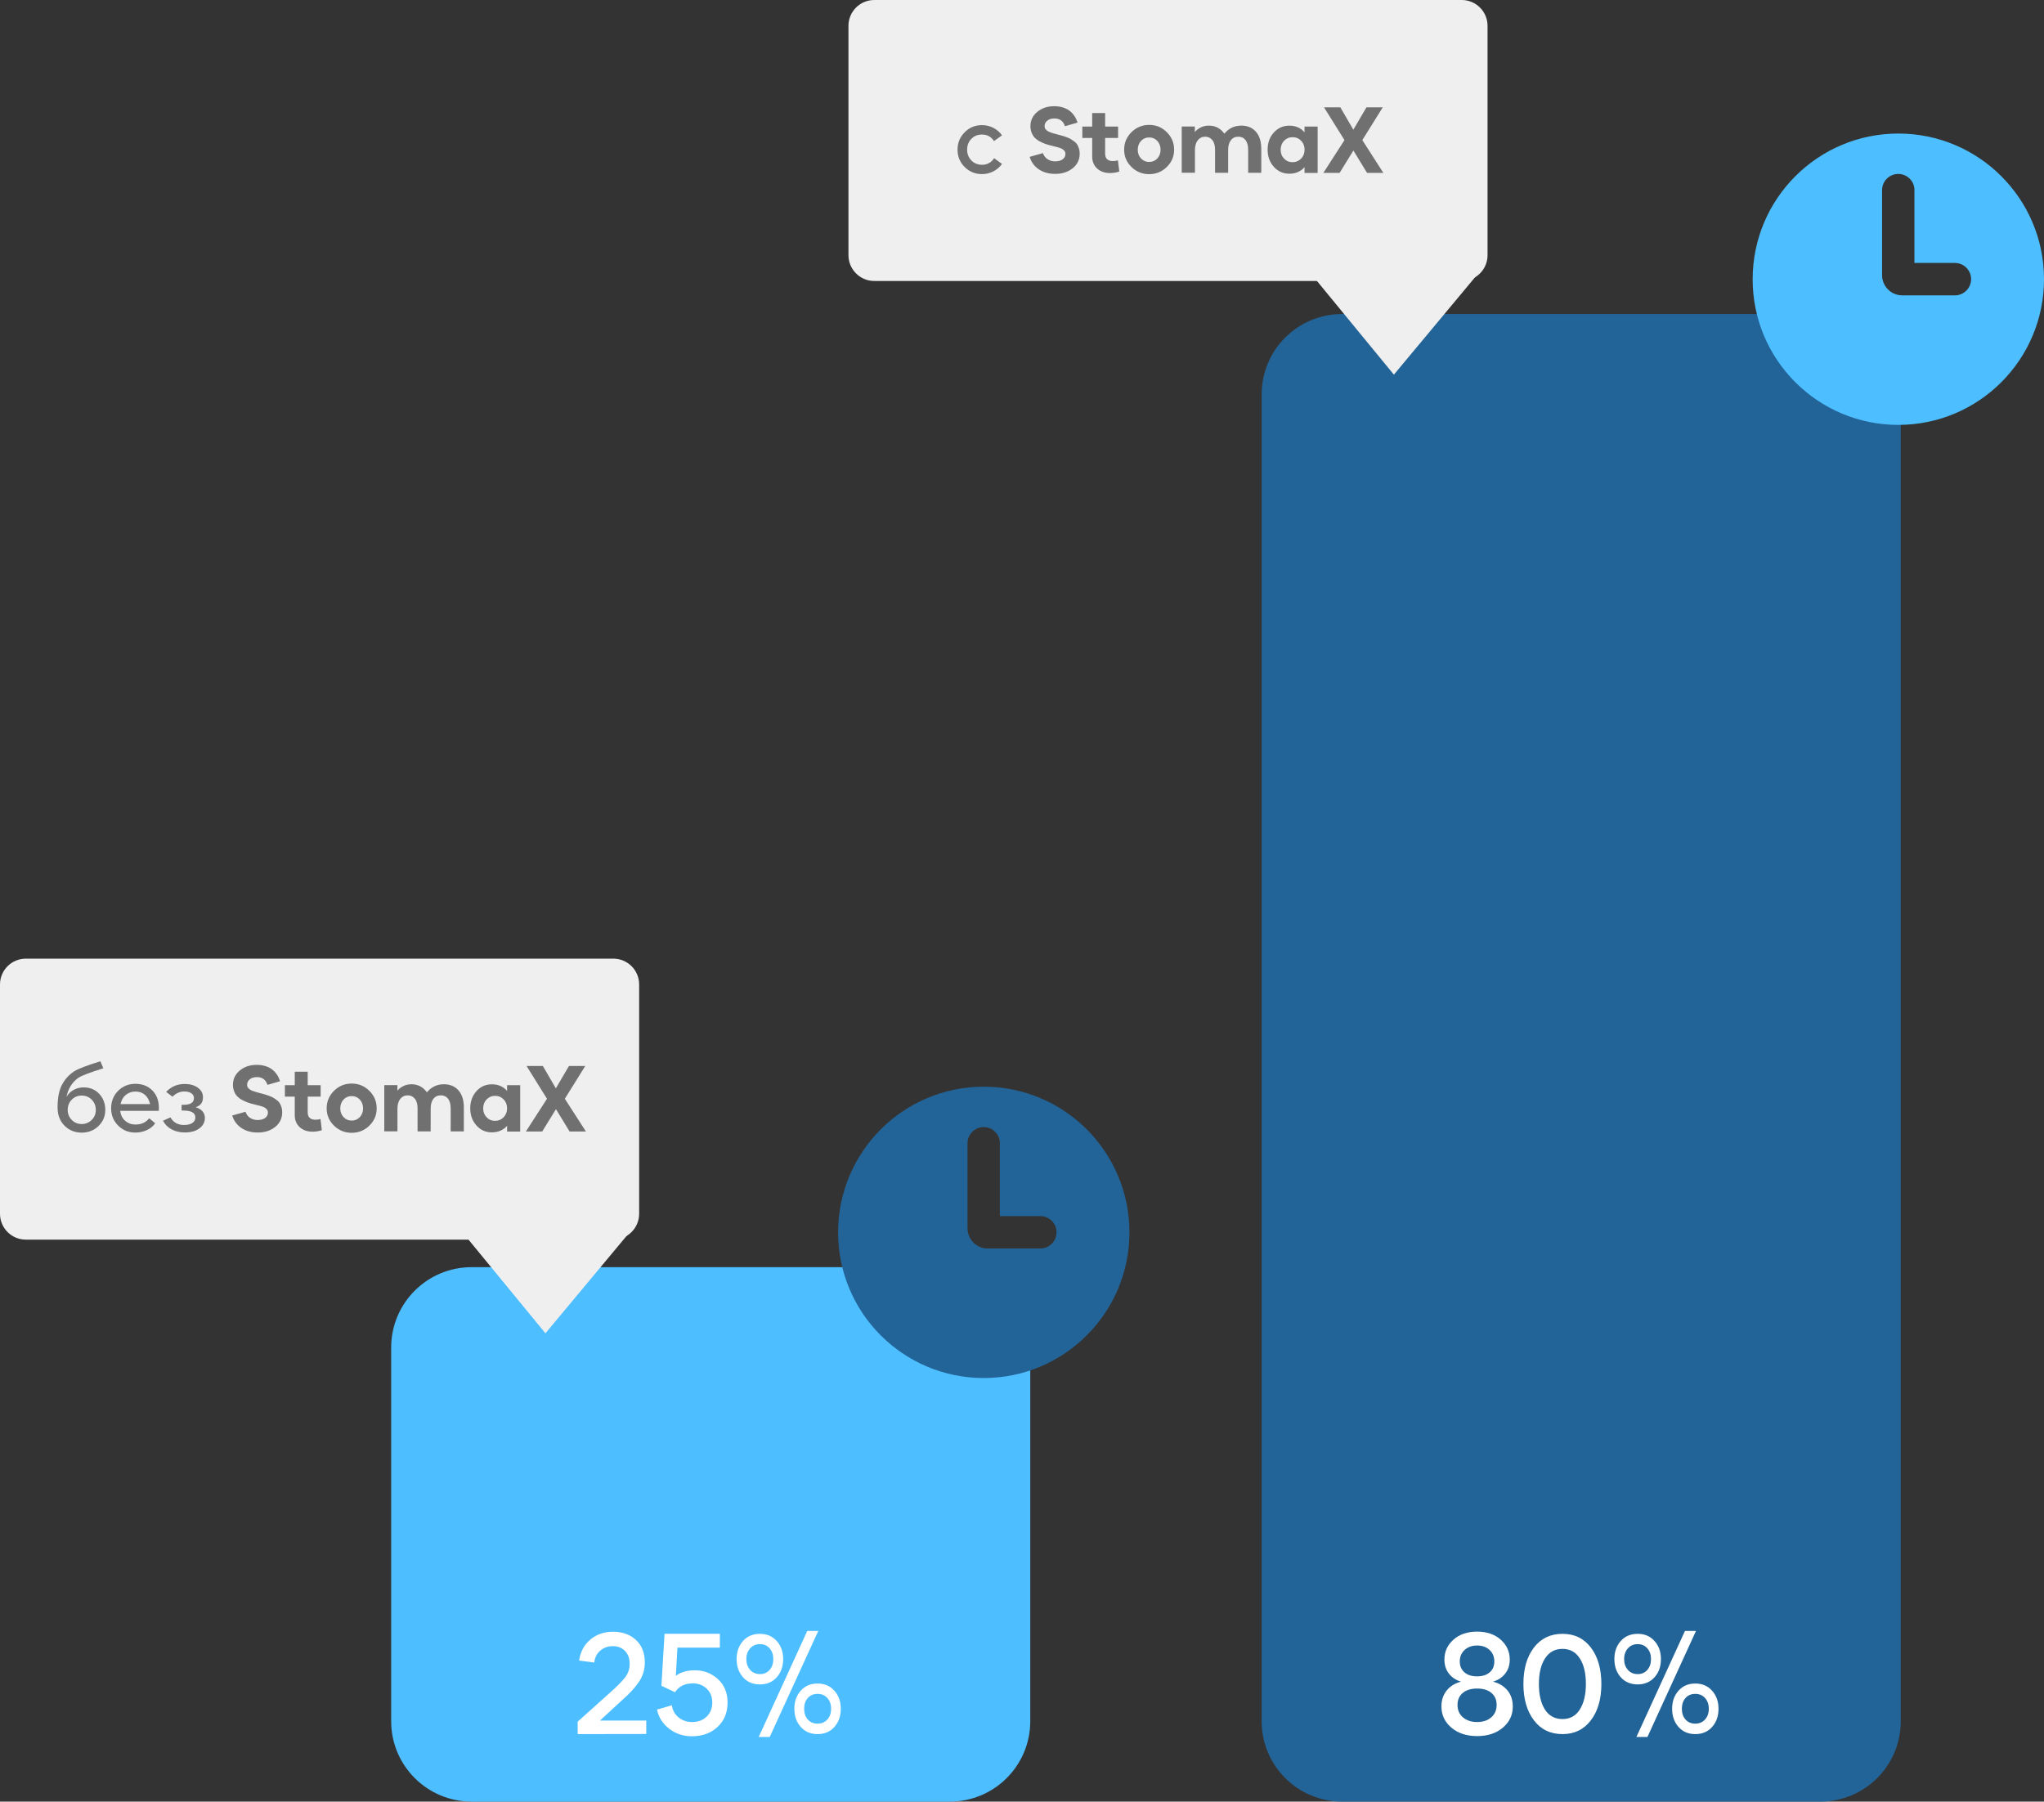 <svg xmlns="http://www.w3.org/2000/svg" xmlns:xlink="http://www.w3.org/1999/xlink" id="&#x421;&#x43B;&#x43E;&#x439;_1" x="0px" y="0px" viewBox="0 0 371 327" style="enable-background:new 0 0 371 327;" xml:space="preserve"><rect x="0" y="0" width="371" height="327" fill="#333333" stroke="none"/><style type="text/css"> .st0{fill:#236498;} .st1{fill:#4DBEFF;} .st2{fill:#FFFFFF;} .st3{fill:#EFEFEF;} .st4{fill:#707070;} .st5{fill-rule:evenodd;clip-rule:evenodd;fill:#4DBEFF;} .st6{fill-rule:evenodd;clip-rule:evenodd;fill:#236498;}</style><path class="st0" d="M330.41,327h-86.82c-8.06,0-14.59-6.53-14.59-14.59V71.59c0-8.06,6.53-14.59,14.59-14.59h86.82 c8.06,0,14.59,6.53,14.59,14.59v240.82C345,320.47,338.47,327,330.41,327z"></path><path class="st1" d="M172.41,327H85.59C77.53,327,71,320.47,71,312.41v-67.82c0-8.06,6.53-14.59,14.59-14.59h86.82 c8.06,0,14.59,6.53,14.59,14.59v67.82C187,320.47,180.47,327,172.41,327z"></path><g> <path class="st2" d="M104.85,314.75v-2.26l5.8-5.2c1.32-1.16,2.25-2.11,2.81-2.83s0.83-1.55,0.83-2.47c0-0.97-0.28-1.75-0.84-2.33 c-0.56-0.58-1.3-0.87-2.22-0.87c-0.9,0-1.66,0.27-2.29,0.82s-0.98,1.26-1.07,2.15l-2.76-0.36c0.23-1.58,0.9-2.84,2.03-3.8 c1.13-0.95,2.5-1.43,4.13-1.43c1.7,0,3.09,0.5,4.16,1.49c1.07,1,1.61,2.35,1.61,4.07c0,1.32-0.36,2.5-1.08,3.56 c-0.72,1.06-1.75,2.17-3.08,3.33l-3.98,3.67h8.4v2.44L104.85,314.75z"></path> <path class="st2" d="M125.65,315.14c-1.58,0.02-2.96-0.43-4.16-1.34c-1.2-0.91-1.94-2.08-2.24-3.5l2.7-0.78 c0.12,0.9,0.53,1.63,1.21,2.2c0.69,0.56,1.51,0.84,2.48,0.84c1.08,0,1.95-0.33,2.63-0.99s1.01-1.52,1.01-2.57 c0-1.02-0.34-1.85-1.01-2.5c-0.68-0.64-1.51-0.96-2.5-0.96c-1.47,0-2.56,0.54-3.25,1.61l-2.47-1.17l0.57-9.44h10.04v2.52h-7.7 l-0.29,5.12c0.87-0.68,2.02-1.01,3.46-1.01c1.63,0,3.02,0.54,4.19,1.61c1.16,1.07,1.74,2.48,1.74,4.21c0,1.84-0.6,3.31-1.79,4.43 C129.08,314.56,127.54,315.12,125.65,315.14z"></path> <path class="st2" d="M137.94,305.73c-1.28,0-2.31-0.43-3.08-1.3c-0.77-0.87-1.16-1.97-1.16-3.3c0-1.32,0.39-2.41,1.16-3.28 c0.77-0.87,1.8-1.3,3.08-1.3c1.25,0,2.26,0.43,3.04,1.3c0.78,0.87,1.17,1.96,1.17,3.28c0,1.33-0.39,2.44-1.16,3.3 S139.21,305.73,137.94,305.73z M137.94,303.86c0.73,0,1.31-0.26,1.76-0.77c0.44-0.51,0.66-1.17,0.66-1.96 c0-0.78-0.22-1.43-0.66-1.94c-0.44-0.51-1.03-0.77-1.76-0.77c-0.75,0-1.34,0.26-1.79,0.77c-0.45,0.51-0.68,1.16-0.68,1.94 c0,0.8,0.23,1.45,0.68,1.96C136.6,303.6,137.2,303.86,137.94,303.86z M137.71,315.27l8.81-19.24h2l-8.81,19.24H137.71z M151.45,313.45c-0.77,0.87-1.79,1.3-3.05,1.3c-1.27,0-2.29-0.43-3.06-1.3c-0.77-0.87-1.16-1.97-1.16-3.3 c0-1.32,0.39-2.41,1.16-3.28c0.77-0.87,1.79-1.3,3.06-1.3c1.25,0,2.26,0.43,3.04,1.3c0.78,0.87,1.17,1.96,1.17,3.28 C152.61,311.48,152.22,312.58,151.45,313.45z M148.4,312.85c0.73,0,1.32-0.25,1.77-0.75c0.45-0.5,0.68-1.15,0.68-1.95 c0-0.8-0.23-1.45-0.68-1.95c-0.45-0.5-1.04-0.75-1.77-0.75c-0.75,0-1.34,0.25-1.78,0.75c-0.44,0.5-0.66,1.15-0.66,1.95 c0,0.8,0.22,1.45,0.66,1.95C147.06,312.6,147.65,312.85,148.4,312.85z"></path></g><g> <path class="st2" d="M272.78,313.58c-1.21,1.02-2.76,1.53-4.67,1.53s-3.46-0.51-4.67-1.53c-1.21-1.02-1.81-2.31-1.81-3.85 c0-1.14,0.32-2.11,0.96-2.9c0.64-0.79,1.51-1.32,2.6-1.6c-0.94-0.28-1.67-0.77-2.21-1.47c-0.54-0.7-0.81-1.55-0.81-2.54 c0-1.44,0.55-2.64,1.64-3.61s2.52-1.46,4.29-1.46s3.2,0.49,4.29,1.46c1.09,0.97,1.64,2.18,1.64,3.61c0,0.99-0.27,1.83-0.82,2.54 c-0.55,0.7-1.29,1.19-2.22,1.47c1.11,0.28,1.99,0.81,2.63,1.6c0.64,0.79,0.96,1.75,0.96,2.9 C274.59,311.27,273.98,312.56,272.78,313.58z M265.55,311.72c0.67,0.56,1.52,0.84,2.56,0.84s1.89-0.28,2.55-0.84 s0.99-1.32,0.99-2.28c0-0.92-0.32-1.64-0.95-2.17c-0.63-0.53-1.5-0.79-2.59-0.79s-1.96,0.26-2.6,0.79 c-0.64,0.53-0.96,1.25-0.96,2.17C264.55,310.4,264.88,311.16,265.55,311.72z M268.11,304.27c0.95,0,1.71-0.24,2.28-0.73 c0.56-0.48,0.84-1.14,0.84-1.98c0-0.85-0.29-1.54-0.86-2.08c-0.57-0.54-1.33-0.81-2.26-0.81s-1.69,0.27-2.28,0.81 c-0.58,0.54-0.87,1.23-0.87,2.08c0,0.83,0.28,1.49,0.85,1.98C266.37,304.03,267.14,304.27,268.11,304.27z"></path> <path class="st2" d="M283.61,314.75c-2.2,0-3.94-0.84-5.2-2.51s-1.9-3.87-1.9-6.59c0-2.74,0.63-4.94,1.9-6.6s3-2.5,5.2-2.5 c2.17,0,3.88,0.83,5.15,2.5c1.26,1.66,1.9,3.87,1.9,6.6c0,2.72-0.63,4.92-1.9,6.59C287.49,313.91,285.77,314.75,283.61,314.75z M283.61,312.02c1.35,0,2.4-0.57,3.13-1.72s1.11-2.7,1.11-4.65c0-1.96-0.37-3.51-1.11-4.65s-1.78-1.72-3.13-1.72 c-1.37,0-2.43,0.57-3.17,1.72c-0.75,1.14-1.12,2.7-1.12,4.65c0,1.96,0.37,3.51,1.1,4.65S282.22,312.02,283.61,312.02z"></path> <path class="st2" d="M297.26,305.73c-1.28,0-2.31-0.43-3.08-1.3s-1.16-1.97-1.16-3.3c0-1.32,0.38-2.41,1.16-3.28s1.8-1.3,3.08-1.3 c1.25,0,2.26,0.43,3.04,1.3c0.78,0.87,1.17,1.96,1.17,3.28c0,1.33-0.38,2.44-1.16,3.3S298.52,305.73,297.26,305.73z M297.26,303.86 c0.73,0,1.31-0.26,1.75-0.77c0.44-0.51,0.66-1.17,0.66-1.96c0-0.78-0.22-1.43-0.66-1.94c-0.44-0.51-1.03-0.77-1.75-0.77 c-0.75,0-1.34,0.26-1.79,0.77c-0.45,0.51-0.68,1.16-0.68,1.94c0,0.8,0.22,1.45,0.68,1.96C295.91,303.6,296.51,303.86,297.26,303.86 z M297.02,315.27l8.81-19.24h2l-8.81,19.24H297.02z M310.76,313.45c-0.77,0.87-1.79,1.3-3.05,1.3s-2.28-0.43-3.05-1.3 s-1.16-1.97-1.16-3.3c0-1.32,0.39-2.41,1.16-3.28s1.79-1.3,3.05-1.3c1.25,0,2.26,0.43,3.04,1.3c0.78,0.87,1.17,1.96,1.17,3.28 C311.92,311.48,311.54,312.58,310.76,313.45z M307.71,312.85c0.73,0,1.32-0.25,1.77-0.75c0.45-0.5,0.68-1.15,0.68-1.95 c0-0.8-0.23-1.45-0.68-1.95c-0.45-0.5-1.04-0.75-1.77-0.75c-0.75,0-1.34,0.25-1.78,0.75c-0.44,0.5-0.66,1.15-0.66,1.95 c0,0.8,0.22,1.45,0.66,1.95C306.37,312.6,306.96,312.85,307.71,312.85z"></path></g><g> <path class="st3" d="M111.31,225H4.69C2.1,225,0,222.9,0,220.31v-41.63C0,176.1,2.1,174,4.69,174h106.63c2.59,0,4.69,2.1,4.69,4.69 v41.63C116,222.9,113.9,225,111.31,225z"></path> <polyline class="st3" points="114,224 99,242 83.86,223.57 "></polyline> <g> <path class="st4" d="M14.82,205.58c-1.24,0-2.27-0.42-3.11-1.26c-0.84-0.84-1.26-1.94-1.26-3.31c0-1.75,0.27-3.12,0.8-4.12 c0.53-1,1.26-1.81,2.19-2.42c0.7-0.46,2.29-1.08,4.78-1.84l0.54,1.27c-2.47,0.77-3.99,1.35-4.57,1.75 c-1.13,0.83-1.84,1.98-2.12,3.45c0.28-0.51,0.7-0.93,1.25-1.25c0.55-0.32,1.18-0.48,1.88-0.48c1.14,0,2.08,0.39,2.81,1.17 c0.73,0.78,1.1,1.75,1.1,2.91c0,1.16-0.41,2.13-1.23,2.93C17.05,205.18,16.04,205.58,14.82,205.58z M14.82,204.02 c0.72,0,1.33-0.25,1.83-0.75s0.74-1.1,0.74-1.82c0-0.74-0.25-1.35-0.74-1.85c-0.49-0.5-1.1-0.75-1.83-0.75 c-0.71,0-1.31,0.25-1.8,0.75c-0.49,0.5-0.73,1.12-0.73,1.85c0,0.71,0.24,1.32,0.73,1.82C13.51,203.77,14.11,204.02,14.82,204.02z"></path> <path class="st4" d="M24.58,196.72c1.23,0,2.25,0.39,3.04,1.17c0.79,0.78,1.2,1.82,1.22,3.13c0,0.26-0.01,0.46-0.02,0.61h-7 c0.09,0.76,0.39,1.36,0.91,1.81c0.52,0.45,1.13,0.67,1.85,0.67c1.08,0,1.91-0.38,2.5-1.14l1.09,0.92 c-0.38,0.53-0.9,0.95-1.54,1.24c-0.64,0.29-1.32,0.44-2.05,0.44c-1.25,0-2.29-0.43-3.14-1.27c-0.84-0.85-1.27-1.89-1.27-3.13 c0-1.26,0.42-2.31,1.26-3.17C22.28,197.15,23.32,196.72,24.58,196.72z M26.31,198.72c-0.46-0.4-1.03-0.6-1.72-0.6 c-0.69,0-1.28,0.21-1.77,0.62c-0.49,0.41-0.8,0.97-0.93,1.66h5.35C27.07,199.68,26.77,199.12,26.31,198.72z"></path> <path class="st4" d="M35.51,200.97c0.53,0.15,0.95,0.39,1.24,0.73c0.29,0.34,0.44,0.74,0.44,1.21c0,0.76-0.33,1.39-0.99,1.89 c-0.66,0.5-1.55,0.75-2.67,0.75c-0.86,0-1.64-0.18-2.34-0.54c-0.7-0.36-1.23-0.89-1.61-1.59l1.36-0.61 c0.52,0.92,1.34,1.38,2.46,1.38c0.66,0,1.16-0.12,1.52-0.37c0.36-0.25,0.54-0.58,0.54-0.99c0-0.84-0.73-1.26-2.18-1.26h-0.32 v-1.04h0.34c1.27,0,1.9-0.41,1.9-1.22c0-0.37-0.16-0.67-0.48-0.88c-0.32-0.21-0.74-0.32-1.28-0.32c-0.78,0-1.5,0.32-2.14,0.95 l-1.14-0.88c0.91-0.95,2.02-1.43,3.33-1.43c1.01,0,1.82,0.23,2.43,0.68c0.61,0.45,0.92,1.02,0.92,1.7 C36.87,200.06,36.42,200.68,35.51,200.97z"></path> <path class="st4" d="M46.77,205.56c-1.14,0-2.13-0.27-2.95-0.82c-0.82-0.55-1.38-1.31-1.67-2.27l2.41-0.68 c0.15,0.46,0.42,0.83,0.82,1.1c0.4,0.27,0.87,0.4,1.4,0.4c0.55,0,1-0.12,1.34-0.37c0.34-0.25,0.51-0.57,0.51-0.97 c0-0.15-0.02-0.28-0.07-0.39c-0.04-0.11-0.12-0.22-0.24-0.31c-0.11-0.1-0.21-0.17-0.31-0.23c-0.09-0.06-0.24-0.12-0.44-0.19 c-0.2-0.07-0.36-0.12-0.47-0.14c-0.11-0.03-0.29-0.08-0.56-0.14c-0.27-0.07-0.45-0.11-0.55-0.14c-0.41-0.1-0.76-0.2-1.05-0.31 s-0.62-0.25-0.98-0.44c-0.36-0.19-0.65-0.41-0.88-0.64c-0.23-0.23-0.42-0.53-0.57-0.9c-0.15-0.37-0.23-0.78-0.23-1.23 c0-1.03,0.41-1.89,1.24-2.58c0.83-0.69,1.85-1.03,3.06-1.03c1.09,0,2,0.26,2.72,0.77c0.72,0.52,1.23,1.25,1.53,2.2l-2.28,0.66 c-0.31-0.94-0.95-1.41-1.92-1.41c-0.54,0-0.98,0.14-1.3,0.41c-0.32,0.27-0.48,0.6-0.48,0.97c0,0.11,0.01,0.22,0.04,0.31 c0.03,0.09,0.07,0.18,0.14,0.25c0.06,0.08,0.12,0.15,0.19,0.21c0.06,0.06,0.15,0.12,0.27,0.19c0.12,0.06,0.22,0.11,0.3,0.14 c0.08,0.03,0.21,0.08,0.38,0.13c0.17,0.05,0.3,0.09,0.38,0.12s0.23,0.07,0.42,0.12c0.2,0.05,0.34,0.09,0.42,0.11 c0.35,0.1,0.6,0.17,0.73,0.2c0.13,0.03,0.37,0.11,0.71,0.24c0.34,0.12,0.59,0.24,0.75,0.33s0.37,0.24,0.62,0.42 c0.25,0.18,0.44,0.37,0.56,0.57c0.12,0.2,0.23,0.44,0.32,0.73c0.1,0.29,0.14,0.6,0.14,0.93c0,1.1-0.43,1.99-1.28,2.67 S48.04,205.56,46.77,205.56z"></path> <path class="st4" d="M56.75,205.41c-0.96,0-1.75-0.27-2.35-0.82c-0.6-0.55-0.9-1.28-0.9-2.18v-3.37h-1.79v-2.07h1.79v-2.45h2.35 v2.45h2.35v2.07h-2.35v2.84c0,0.91,0.48,1.36,1.45,1.36c0.28,0,0.57-0.04,0.87-0.14l0.25,2.04 C57.83,205.32,57.28,205.41,56.75,205.41z"></path> <path class="st4" d="M67.04,204.31c-0.89,0.87-1.96,1.3-3.21,1.3s-2.31-0.43-3.21-1.3c-0.89-0.87-1.33-1.92-1.33-3.15 s0.45-2.29,1.33-3.17c0.89-0.88,1.96-1.32,3.21-1.32s2.31,0.44,3.21,1.32c0.89,0.88,1.33,1.94,1.33,3.17 S67.93,203.45,67.04,204.31z M63.83,203.39c0.58,0.01,1.07-0.2,1.47-0.62c0.4-0.43,0.6-0.95,0.6-1.59c0-0.65-0.2-1.18-0.6-1.61 c-0.4-0.42-0.89-0.63-1.47-0.62c-0.58-0.01-1.07,0.2-1.47,0.62c-0.4,0.43-0.6,0.96-0.6,1.61c0,0.64,0.2,1.16,0.6,1.59 C62.77,203.19,63.26,203.4,63.83,203.39z"></path> <path class="st4" d="M69.75,205.38v-8.42h2.38v1c0.68-0.77,1.54-1.16,2.57-1.16c1.16,0,2.08,0.49,2.79,1.46 c0.8-0.97,1.83-1.46,3.08-1.46c1.11,0,1.99,0.37,2.64,1.1c0.65,0.74,0.98,1.77,0.98,3.09v4.37H81.8v-4.17 c0-0.77-0.16-1.36-0.48-1.77c-0.32-0.41-0.76-0.61-1.3-0.61c-0.58,0-1.03,0.21-1.36,0.64c-0.33,0.43-0.49,1.01-0.49,1.74v4.17 h-2.38v-4.17c0-0.76-0.16-1.35-0.49-1.76s-0.76-0.62-1.29-0.62c-0.57,0-1.02,0.22-1.36,0.65c-0.34,0.44-0.51,1.03-0.51,1.79v4.1 H69.75z"></path> <path class="st4" d="M89.27,205.53c-1.12,0-2.06-0.42-2.8-1.26c-0.75-0.84-1.12-1.88-1.12-3.11s0.38-2.27,1.12-3.1 s1.68-1.25,2.8-1.25c1.17,0,2.09,0.4,2.77,1.21v-1.05h2.38v8.42h-2.38v-1.05C91.35,205.13,90.42,205.53,89.27,205.53z M88.32,202.79c0.41,0.43,0.93,0.65,1.54,0.65s1.13-0.22,1.55-0.65c0.42-0.44,0.63-0.98,0.63-1.62s-0.21-1.19-0.63-1.62 c-0.42-0.44-0.94-0.65-1.55-0.65s-1.12,0.22-1.54,0.65c-0.41,0.43-0.62,0.98-0.62,1.63S87.91,202.36,88.32,202.79z"></path> <path class="st4" d="M95.45,205.38l3.83-5.95l-3.71-5.95h2.96l2.36,4.06l2.38-4.06h2.96l-3.71,5.95l3.83,5.95h-2.96l-2.48-4.06 l-2.5,4.06H95.45z"></path> </g></g><g> <path class="st3" d="M265.31,51H158.69c-2.59,0-4.69-2.1-4.69-4.69V4.69C154,2.1,156.1,0,158.69,0h106.63C267.9,0,270,2.1,270,4.69 v41.63C270,48.9,267.9,51,265.31,51z"></path> <polyline class="st3" points="268,50 253,68 237.86,49.57 "></polyline> <g> <path class="st4" d="M178.25,31.6c-1.25,0-2.3-0.43-3.16-1.29s-1.29-1.91-1.29-3.15s0.43-2.29,1.29-3.15 c0.86-0.87,1.92-1.3,3.16-1.3c0.74,0,1.42,0.17,2.06,0.5c0.63,0.33,1.16,0.78,1.56,1.35l-1.45,1.05 c-0.51-0.79-1.23-1.19-2.18-1.19c-0.77-0.01-1.41,0.25-1.93,0.78s-0.77,1.19-0.77,1.97c0,0.77,0.26,1.42,0.77,1.95 s1.16,0.79,1.93,0.79c0.45,0.01,0.88-0.09,1.27-0.31c0.39-0.22,0.7-0.52,0.93-0.89l1.43,1.05c-0.41,0.57-0.93,1.01-1.56,1.34 S178.99,31.6,178.25,31.6z"></path> <path class="st4" d="M191.51,31.56c-1.14,0-2.13-0.27-2.95-0.82c-0.82-0.55-1.38-1.31-1.67-2.27l2.41-0.68 c0.15,0.46,0.42,0.83,0.83,1.1c0.4,0.27,0.87,0.4,1.4,0.4c0.55,0,1-0.12,1.34-0.37c0.34-0.25,0.51-0.57,0.51-0.97 c0-0.15-0.02-0.28-0.07-0.39c-0.05-0.11-0.12-0.22-0.24-0.31c-0.11-0.1-0.22-0.17-0.31-0.23c-0.09-0.06-0.24-0.12-0.44-0.19 c-0.2-0.07-0.36-0.12-0.47-0.14c-0.11-0.03-0.29-0.08-0.56-0.14c-0.27-0.07-0.45-0.11-0.55-0.14c-0.41-0.1-0.76-0.2-1.05-0.31 c-0.29-0.1-0.62-0.25-0.98-0.44c-0.36-0.19-0.65-0.41-0.88-0.64c-0.23-0.23-0.42-0.53-0.57-0.9c-0.15-0.37-0.23-0.78-0.23-1.23 c0-1.03,0.41-1.89,1.24-2.58c0.83-0.69,1.85-1.03,3.06-1.03c1.09,0,1.99,0.26,2.72,0.77c0.72,0.52,1.23,1.25,1.53,2.2l-2.28,0.66 c-0.31-0.94-0.95-1.41-1.92-1.41c-0.54,0-0.98,0.14-1.3,0.41c-0.32,0.27-0.48,0.6-0.48,0.97c0,0.11,0.01,0.22,0.04,0.31 s0.07,0.18,0.14,0.25c0.06,0.08,0.12,0.15,0.19,0.21c0.06,0.06,0.15,0.12,0.27,0.19c0.12,0.06,0.22,0.11,0.3,0.14 c0.08,0.03,0.2,0.08,0.37,0.13c0.17,0.05,0.3,0.09,0.38,0.12c0.09,0.03,0.23,0.07,0.43,0.12c0.2,0.05,0.34,0.09,0.42,0.11 c0.35,0.1,0.6,0.17,0.73,0.2c0.14,0.03,0.37,0.11,0.71,0.24c0.34,0.12,0.59,0.24,0.75,0.33c0.16,0.1,0.37,0.24,0.62,0.42 c0.25,0.18,0.44,0.37,0.56,0.57c0.12,0.2,0.23,0.44,0.32,0.73c0.1,0.29,0.14,0.6,0.14,0.93c0,1.1-0.43,1.99-1.28,2.67 S192.78,31.56,191.51,31.56z"></path> <path class="st4" d="M201.49,31.41c-0.96,0-1.75-0.27-2.35-0.82c-0.6-0.55-0.9-1.28-0.9-2.18v-3.37h-1.79v-2.07h1.79v-2.45h2.35 v2.45h2.35v2.07h-2.35v2.84c0,0.91,0.48,1.36,1.45,1.36c0.28,0,0.57-0.04,0.87-0.14l0.25,2.04 C202.58,31.32,202.02,31.41,201.49,31.41z"></path> <path class="st4" d="M211.78,30.31c-0.89,0.87-1.96,1.3-3.2,1.3c-1.25,0-2.32-0.43-3.21-1.3s-1.33-1.92-1.33-3.15 s0.44-2.29,1.33-3.17c0.89-0.88,1.96-1.32,3.21-1.32c1.25,0,2.31,0.44,3.2,1.32c0.89,0.88,1.33,1.94,1.33,3.17 S212.67,29.45,211.78,30.31z M208.58,29.39c0.58,0.01,1.07-0.2,1.47-0.62c0.4-0.43,0.6-0.95,0.6-1.59c0-0.65-0.2-1.18-0.6-1.61 c-0.4-0.42-0.89-0.63-1.47-0.62c-0.58-0.01-1.07,0.2-1.47,0.62c-0.4,0.43-0.6,0.96-0.6,1.61c0,0.64,0.2,1.16,0.6,1.59 C207.51,29.19,208,29.4,208.58,29.39z"></path> <path class="st4" d="M214.49,31.38v-8.42h2.38v1c0.68-0.77,1.54-1.16,2.57-1.16c1.16,0,2.08,0.49,2.79,1.46 c0.8-0.97,1.83-1.46,3.08-1.46c1.11,0,1.99,0.37,2.64,1.1c0.65,0.74,0.98,1.77,0.98,3.09v4.37h-2.38v-4.17 c0-0.77-0.16-1.36-0.48-1.77c-0.32-0.41-0.76-0.61-1.3-0.61c-0.58,0-1.03,0.21-1.36,0.64c-0.33,0.43-0.49,1.01-0.49,1.74v4.17 h-2.38v-4.17c0-0.76-0.16-1.35-0.49-1.76c-0.33-0.41-0.76-0.62-1.29-0.62c-0.57,0-1.02,0.22-1.36,0.65 c-0.34,0.44-0.51,1.03-0.51,1.79v4.1H214.49z"></path> <path class="st4" d="M234.01,31.53c-1.12,0-2.06-0.42-2.81-1.26c-0.75-0.84-1.12-1.88-1.12-3.11s0.37-2.27,1.12-3.1 s1.68-1.25,2.81-1.25c1.17,0,2.09,0.4,2.77,1.21v-1.05h2.38v8.42h-2.38v-1.05C236.09,31.13,235.17,31.53,234.01,31.53z M233.07,28.79c0.41,0.43,0.93,0.65,1.54,0.65c0.61,0,1.13-0.22,1.55-0.65c0.42-0.44,0.63-0.98,0.63-1.62s-0.21-1.19-0.63-1.62 c-0.42-0.44-0.93-0.65-1.55-0.65c-0.61,0-1.12,0.22-1.54,0.65c-0.41,0.43-0.62,0.98-0.62,1.63S232.65,28.36,233.07,28.79z"></path> <path class="st4" d="M240.2,31.38l3.83-5.95l-3.71-5.95h2.96l2.36,4.06l2.38-4.06h2.96l-3.71,5.95l3.82,5.95h-2.96l-2.48-4.06 l-2.5,4.06H240.2z"></path> </g></g><path class="st5" d="M344.56,77.12c14.6,0,26.44-11.84,26.44-26.44c0-14.6-11.84-26.44-26.44-26.44c-14.6,0-26.44,11.84-26.44,26.44 C318.11,65.28,329.95,77.12,344.56,77.12z M347.49,34.51c0-1.62-1.32-2.94-2.94-2.94s-2.94,1.32-2.94,2.94v15.43 c0,2.03,1.64,3.67,3.67,3.67h9.55c1.62,0,2.94-1.32,2.94-2.94c0-1.62-1.32-2.94-2.94-2.94h-7.35V34.51z"></path><path class="st6" d="M178.56,250.12c14.6,0,26.44-11.84,26.44-26.44c0-14.6-11.84-26.44-26.44-26.44 c-14.6,0-26.44,11.84-26.44,26.44C152.11,238.28,163.95,250.12,178.56,250.12z M181.49,207.51c0-1.62-1.32-2.94-2.94-2.94 s-2.94,1.32-2.94,2.94v15.43c0,2.03,1.64,3.67,3.67,3.67h9.55c1.62,0,2.94-1.32,2.94-2.94c0-1.62-1.32-2.94-2.94-2.94h-7.35V207.51z "></path></svg>